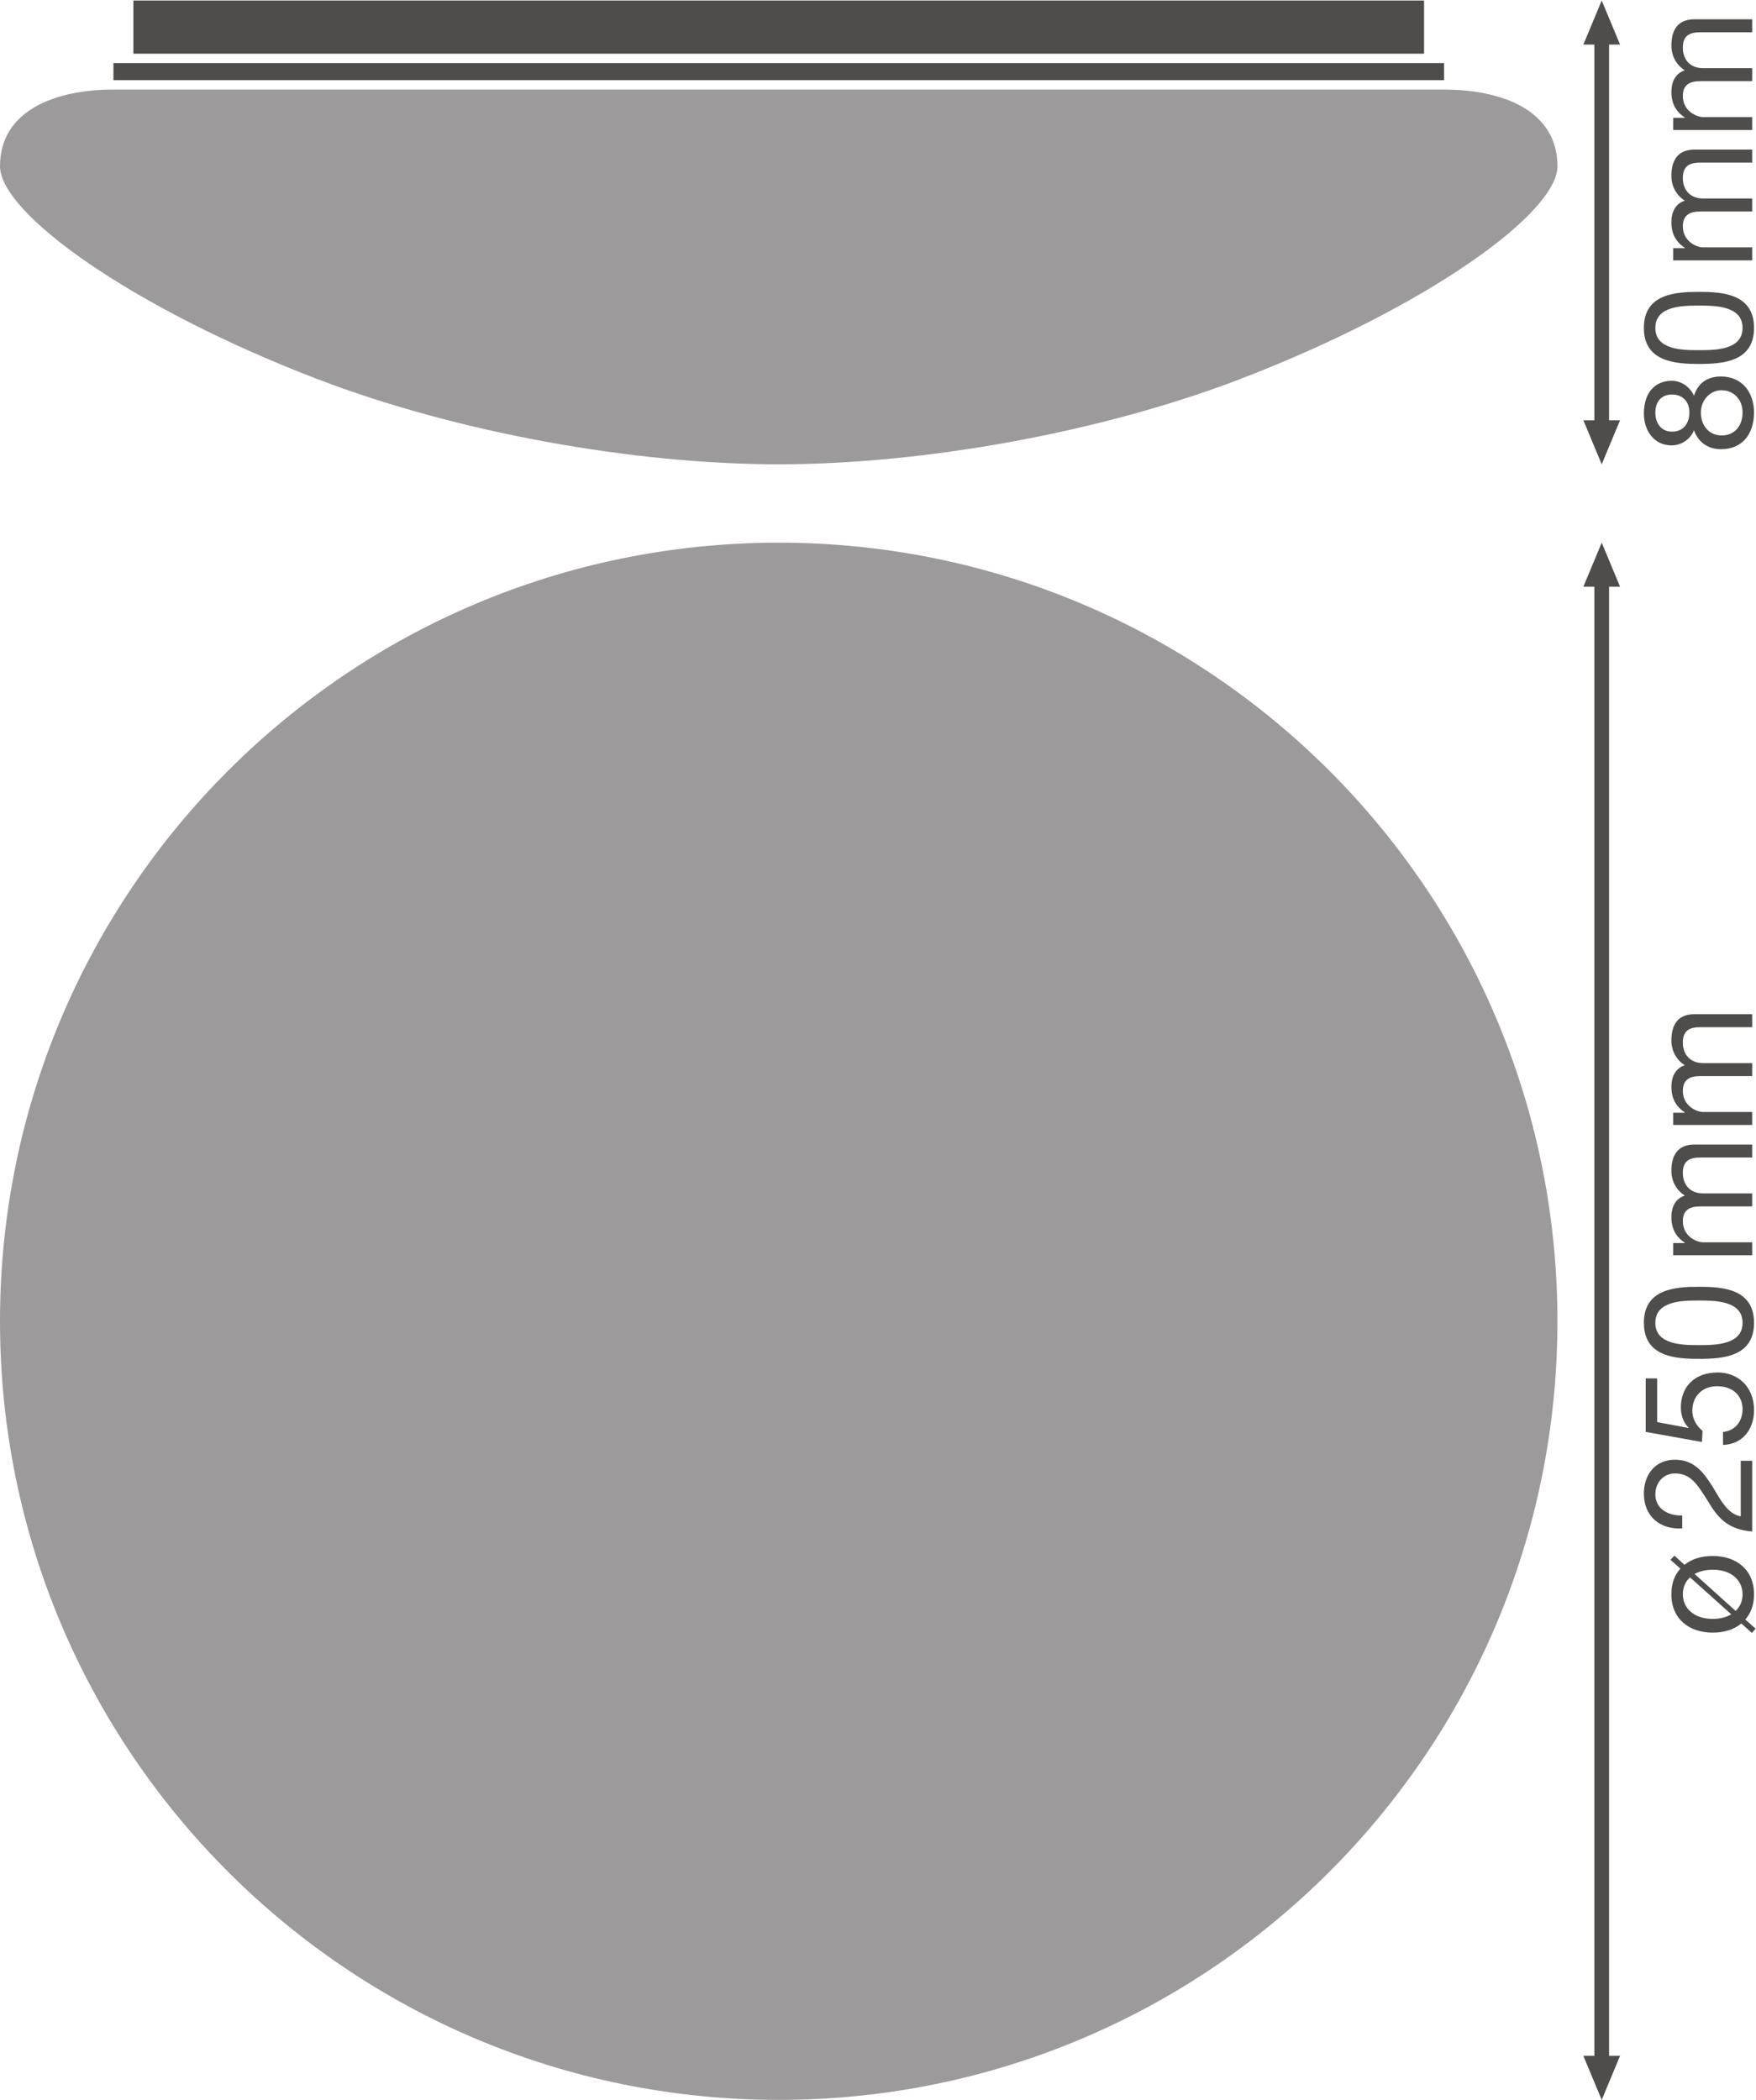 <?xml version="1.0" encoding="UTF-8" standalone="no"?>
<svg
   xmlns:dc="http://purl.org/dc/elements/1.1/"
   xmlns:cc="http://creativecommons.org/ns#"
   xmlns:rdf="http://www.w3.org/1999/02/22-rdf-syntax-ns#"
   xmlns:svg="http://www.w3.org/2000/svg"
   xmlns="http://www.w3.org/2000/svg"
   viewBox="0 0 451.92 540.467"
   height="540.467"
   width="451.92"
   xml:space="preserve"
   id="svg2"
   version="1.1"><defs
     id="defs6" /><g
     transform="matrix(1.333,0,0,-1.333,0,540.467)"
     id="g10"><g
       transform="scale(0.1)"
       id="g12"><path
         id="path14"
         style="fill:#4f4c4c;fill-opacity:1;fill-rule:nonzero;stroke:none"
         d="M 2749.41,4053.51 H 257.5 v -102.65 h 2491.91 v 102.65" /><path
         id="path16"
         style="fill:#4f4c4c;fill-opacity:1;fill-rule:nonzero;stroke:none"
         d="M 2787.95,3932.68 H 219 v -32.95 h 2568.95 v 32.95" /><path
         id="path18"
         style="fill:#9c9a9b;fill-opacity:1;fill-rule:nonzero;stroke:none"
         d="m 2787.95,3881.56 c 110.61,0 218.96,-39.29 218.96,-148.06 0,-90.88 -253.71,-273.02 -611.76,-410.57 -268.6,-103.18 -610.78,-164.9 -891.71,-164.9 -280.91,0 -622.995,61.72 -891.588,164.9 C 253.754,3460.48 0.043,3642.62 0.043,3733.5 0.043,3842.27 108.441,3881.56 219,3881.56 h 2568.95" /><path
         id="path20"
         style="fill:#9c9a9b;fill-opacity:1;fill-rule:nonzero;stroke:none"
         d="M 1503.44,0 C 673.109,0 0,673.09 0,1503.4 c 0,830.23 673.109,1503.3 1503.44,1503.3 830.32,0 1503.44,-673.07 1503.44,-1503.3 C 3006.88,673.09 2333.76,0 1503.44,0" /><path
         id="path22"
         style="fill:#4f4c4c;fill-opacity:1;fill-rule:nonzero;stroke:none"
         d="m 3127.79,3243.07 -35.41,-85.04 -35.43,85.04 h 70.84 v 0 0" /><path
         id="path24"
         style="fill:#4f4c4c;fill-opacity:1;fill-rule:nonzero;stroke:none"
         d="m 3127.79,3968.47 -35.41,85.04 -35.43,-85.04 h 70.84 v 0 0" /><path
         id="path26"
         style="fill:none;stroke:#4f4c4c;stroke-width:28.347;stroke-linecap:butt;stroke-linejoin:round;stroke-miterlimit:3.864;stroke-dasharray:none;stroke-opacity:1"
         d="M 3092.38,3987.91 V 3223.59" /><path
         id="path28"
         style="fill:#4f4c4c;fill-opacity:1;fill-rule:nonzero;stroke:none"
         d="M 3127.79,85.039 3092.38,0 3056.95,85.039 h 70.84 v 0 0" /><path
         id="path30"
         style="fill:#4f4c4c;fill-opacity:1;fill-rule:nonzero;stroke:none"
         d="m 3127.79,2921.66 -35.41,85.04 -35.43,-85.04 h 70.84 v 0 0" /><path
         id="path32"
         style="fill:none;stroke:#4f4c4c;stroke-width:28.347;stroke-linecap:butt;stroke-linejoin:round;stroke-miterlimit:3.864;stroke-dasharray:none;stroke-opacity:1"
         d="M 3092.38,2941.1 V 65.57" /><path
         id="path34"
         style="fill:#4f4c4c;fill-opacity:1;fill-rule:nonzero;stroke:none"
         d="m 3364.32,3258.25 c 0,25.07 -17.4,42.78 -40.7,42.78 -22.41,0 -39.82,-19.48 -39.82,-43.07 0,-24.78 15.64,-44.25 40.11,-44.25 25.08,0 40.41,18.58 40.41,44.54 z m -102.64,0 c 0,20.06 -12.39,34.51 -33.63,34.51 -21.23,0 -32.15,-14.74 -32.15,-35.1 0,-20.05 11.21,-36.58 32.15,-36.58 22.72,0 33.63,16.82 33.63,37.17 z m -87.9,-2.36 c 0,45.72 26.55,63.41 53.39,63.41 18.88,0 35.39,-11.5 43.36,-28.9 7.96,25.07 26.25,37.17 52.21,37.17 40.4,0 63.7,-30.68 63.7,-69.32 0,-40.12 -21.23,-71.08 -63.7,-71.08 -24.78,0 -43.96,12.97 -52.21,36.57 -7.08,-17.7 -24.48,-29.2 -43.36,-29.2 -34.22,0 -53.39,29.2 -53.39,61.35" /><path
         id="path36"
         style="fill:#4f4c4c;fill-opacity:1;fill-rule:nonzero;stroke:none"
         d="m 3364.32,3421.39 c 0,42.77 -53.08,43.06 -84.35,43.06 -30.97,0 -84.07,-0.29 -84.07,-43.06 0,-42.77 53.1,-43.06 84.07,-43.06 31.27,0 84.35,0.29 84.35,43.06 z m -190.54,0 c 0,65.49 60.47,69.61 106.48,69.61 46.01,0 106.18,-4.12 106.18,-69.61 0,-65.48 -60.17,-69.6 -106.18,-69.6 -46.01,0 -106.48,4.12 -106.48,69.6" /><path
         id="path38"
         style="fill:#4f4c4c;fill-opacity:1;fill-rule:nonzero;stroke:none"
         d="m 3230.42,3551.79 v 23.59 h 22.41 v 0.6 c -17.41,11.5 -25.95,27.72 -25.95,49.25 0,18.88 7.07,35.69 25.95,41.88 -16.52,10.33 -25.95,28.03 -25.95,47.78 0,30.38 12.68,50.74 44.24,50.74 h 111.79 v -25.08 h -99.99 c -18.88,0 -33.92,-5 -33.92,-29.49 0,-24.48 15.33,-39.82 38.93,-39.82 h 94.98 v -25.07 h -99.99 c -19.76,0 -33.92,-6.19 -33.92,-28.61 0,-29.49 27.13,-40.7 38.93,-40.7 h 94.98 v -25.07 h -152.49" /><path
         id="path40"
         style="fill:#4f4c4c;fill-opacity:1;fill-rule:nonzero;stroke:none"
         d="m 3230.42,3803.42 v 23.59 h 22.41 v 0.6 c -17.41,11.5 -25.95,27.72 -25.95,49.25 0,18.88 7.07,35.69 25.95,41.88 -16.52,10.33 -25.95,28.03 -25.95,47.78 0,30.38 12.68,50.73 44.24,50.73 h 111.79 v -25.06 h -99.99 c -18.88,0 -33.92,-5.01 -33.92,-29.49 0,-24.49 15.33,-39.83 38.93,-39.83 h 94.98 v -25.07 h -99.99 c -19.76,0 -33.92,-6.19 -33.92,-28.61 0,-29.49 27.13,-40.7 38.93,-40.7 h 94.98 v -25.07 h -152.49" /><path
         id="path42"
         style="fill:#4f4c4c;fill-opacity:1;fill-rule:nonzero;stroke:none"
         d="m 3351.05,944.02 c 8.85,8.851 13.27,19.48 13.27,32.152 0,26.248 -20.64,47.488 -57.51,47.488 -14.45,0 -25.96,-3.24 -35.11,-8.26 z m -88.19,64.9 c -9.14,-8.56 -13.86,-19.479 -13.86,-32.748 0,-26.25 20.94,-47.481 57.81,-47.481 14.15,0 25.95,3.239 35.69,8.848 z m -10.62,24.17 c 13.87,11.51 33.04,17.11 54.57,17.11 44.53,0 79.63,-25.65 79.63,-74.028 0,-20.352 -6.19,-36.57 -16.81,-48.66 l 19.76,-17.703 -7.07,-8.258 -20.35,18.281 c -14.46,-11.793 -33.64,-17.691 -55.16,-17.691 -44.83,0 -79.93,25.66 -79.93,74.031 0,20.949 5.9,36.878 17.4,49.548 l -19.18,17.11 7.68,7.97 19.46,-17.71" /><path
         id="path44"
         style="fill:#4f4c4c;fill-opacity:1;fill-rule:nonzero;stroke:none"
         d="m 3247.82,1103.33 c -42.47,-2.36 -74.04,23.01 -74.04,67.25 0,36.27 21.24,65.47 60.17,65.47 36.88,0 55.16,-24.77 71.68,-50.73 15.63,-25.95 29.49,-53.97 55.16,-58.69 v 107.36 h 22.12 v -136.56 c -49.26,3.84 -67.85,29.2 -85.54,58.69 -22.12,35.4 -34.51,53.39 -63.71,53.39 -22.71,0 -37.76,-18.29 -37.76,-40.41 0,-29.2 26.85,-41.58 51.92,-40.7 v -25.07" /><path
         id="path46"
         style="fill:#4f4c4c;fill-opacity:1;fill-rule:nonzero;stroke:none"
         d="m 3199.45,1393 v -84.36 l 60.16,-11.2 0.6,0.59 c -10.33,9.14 -15.05,24.77 -15.05,38.93 0,37.16 23.59,67.54 71.67,67.54 35.4,0 69.61,-24.47 69.61,-73.14 0,-36.28 -22.12,-65.77 -59.87,-66.66 v 25.06 c 21.53,1.48 37.75,18.88 37.75,43.96 0,23.89 -16.51,44.24 -49.55,44.24 -27.43,0 -47.49,-18.88 -47.49,-47.19 0,-16.23 7.97,-29.2 19.77,-38.93 l -1.19,-21.54 -108.54,19.46 V 1393 h 22.13" /><path
         id="path48"
         style="fill:#4f4c4c;fill-opacity:1;fill-rule:nonzero;stroke:none"
         d="m 3364.32,1500.38 c 0,42.77 -53.08,43.07 -84.35,43.07 -30.97,0 -84.07,-0.3 -84.07,-43.07 0,-42.76 53.1,-43.06 84.07,-43.06 31.27,0 84.35,0.3 84.35,43.06 z m -190.54,0 c 0,65.49 60.47,69.61 106.48,69.61 46.01,0 106.18,-4.12 106.18,-69.61 0,-65.48 -60.17,-69.6 -106.18,-69.6 -46.01,0 -106.48,4.12 -106.48,69.6" /><path
         id="path50"
         style="fill:#4f4c4c;fill-opacity:1;fill-rule:nonzero;stroke:none"
         d="m 3230.42,1630.79 v 23.59 h 22.41 v 0.6 c -17.41,11.5 -25.95,27.72 -25.95,49.26 0,18.87 7.07,35.68 25.95,41.87 -16.52,10.33 -25.95,28.03 -25.95,47.79 0,30.38 12.68,50.73 44.24,50.73 h 111.79 v -25.07 h -99.99 c -18.88,0 -33.92,-5.01 -33.92,-29.49 0,-24.48 15.33,-39.83 38.93,-39.83 h 94.98 v -25.06 h -99.99 c -19.76,0 -33.92,-6.2 -33.92,-28.62 0,-29.49 27.13,-40.7 38.93,-40.7 h 94.98 v -25.07 h -152.49" /><path
         id="path52"
         style="fill:#4f4c4c;fill-opacity:1;fill-rule:nonzero;stroke:none"
         d="m 3230.42,1882.42 v 23.59 h 22.41 v 0.6 c -17.41,11.5 -25.95,27.73 -25.95,49.26 0,18.88 7.07,35.68 25.95,41.87 -16.52,10.34 -25.95,28.03 -25.95,47.79 0,30.38 12.68,50.73 44.24,50.73 h 111.79 v -25.07 h -99.99 c -18.88,0 -33.92,-5.01 -33.92,-29.49 0,-24.48 15.33,-39.83 38.93,-39.83 h 94.98 v -25.06 h -99.99 c -19.76,0 -33.92,-6.2 -33.92,-28.62 0,-29.49 27.13,-40.7 38.93,-40.7 h 94.98 v -25.07 h -152.49" /></g></g></svg>